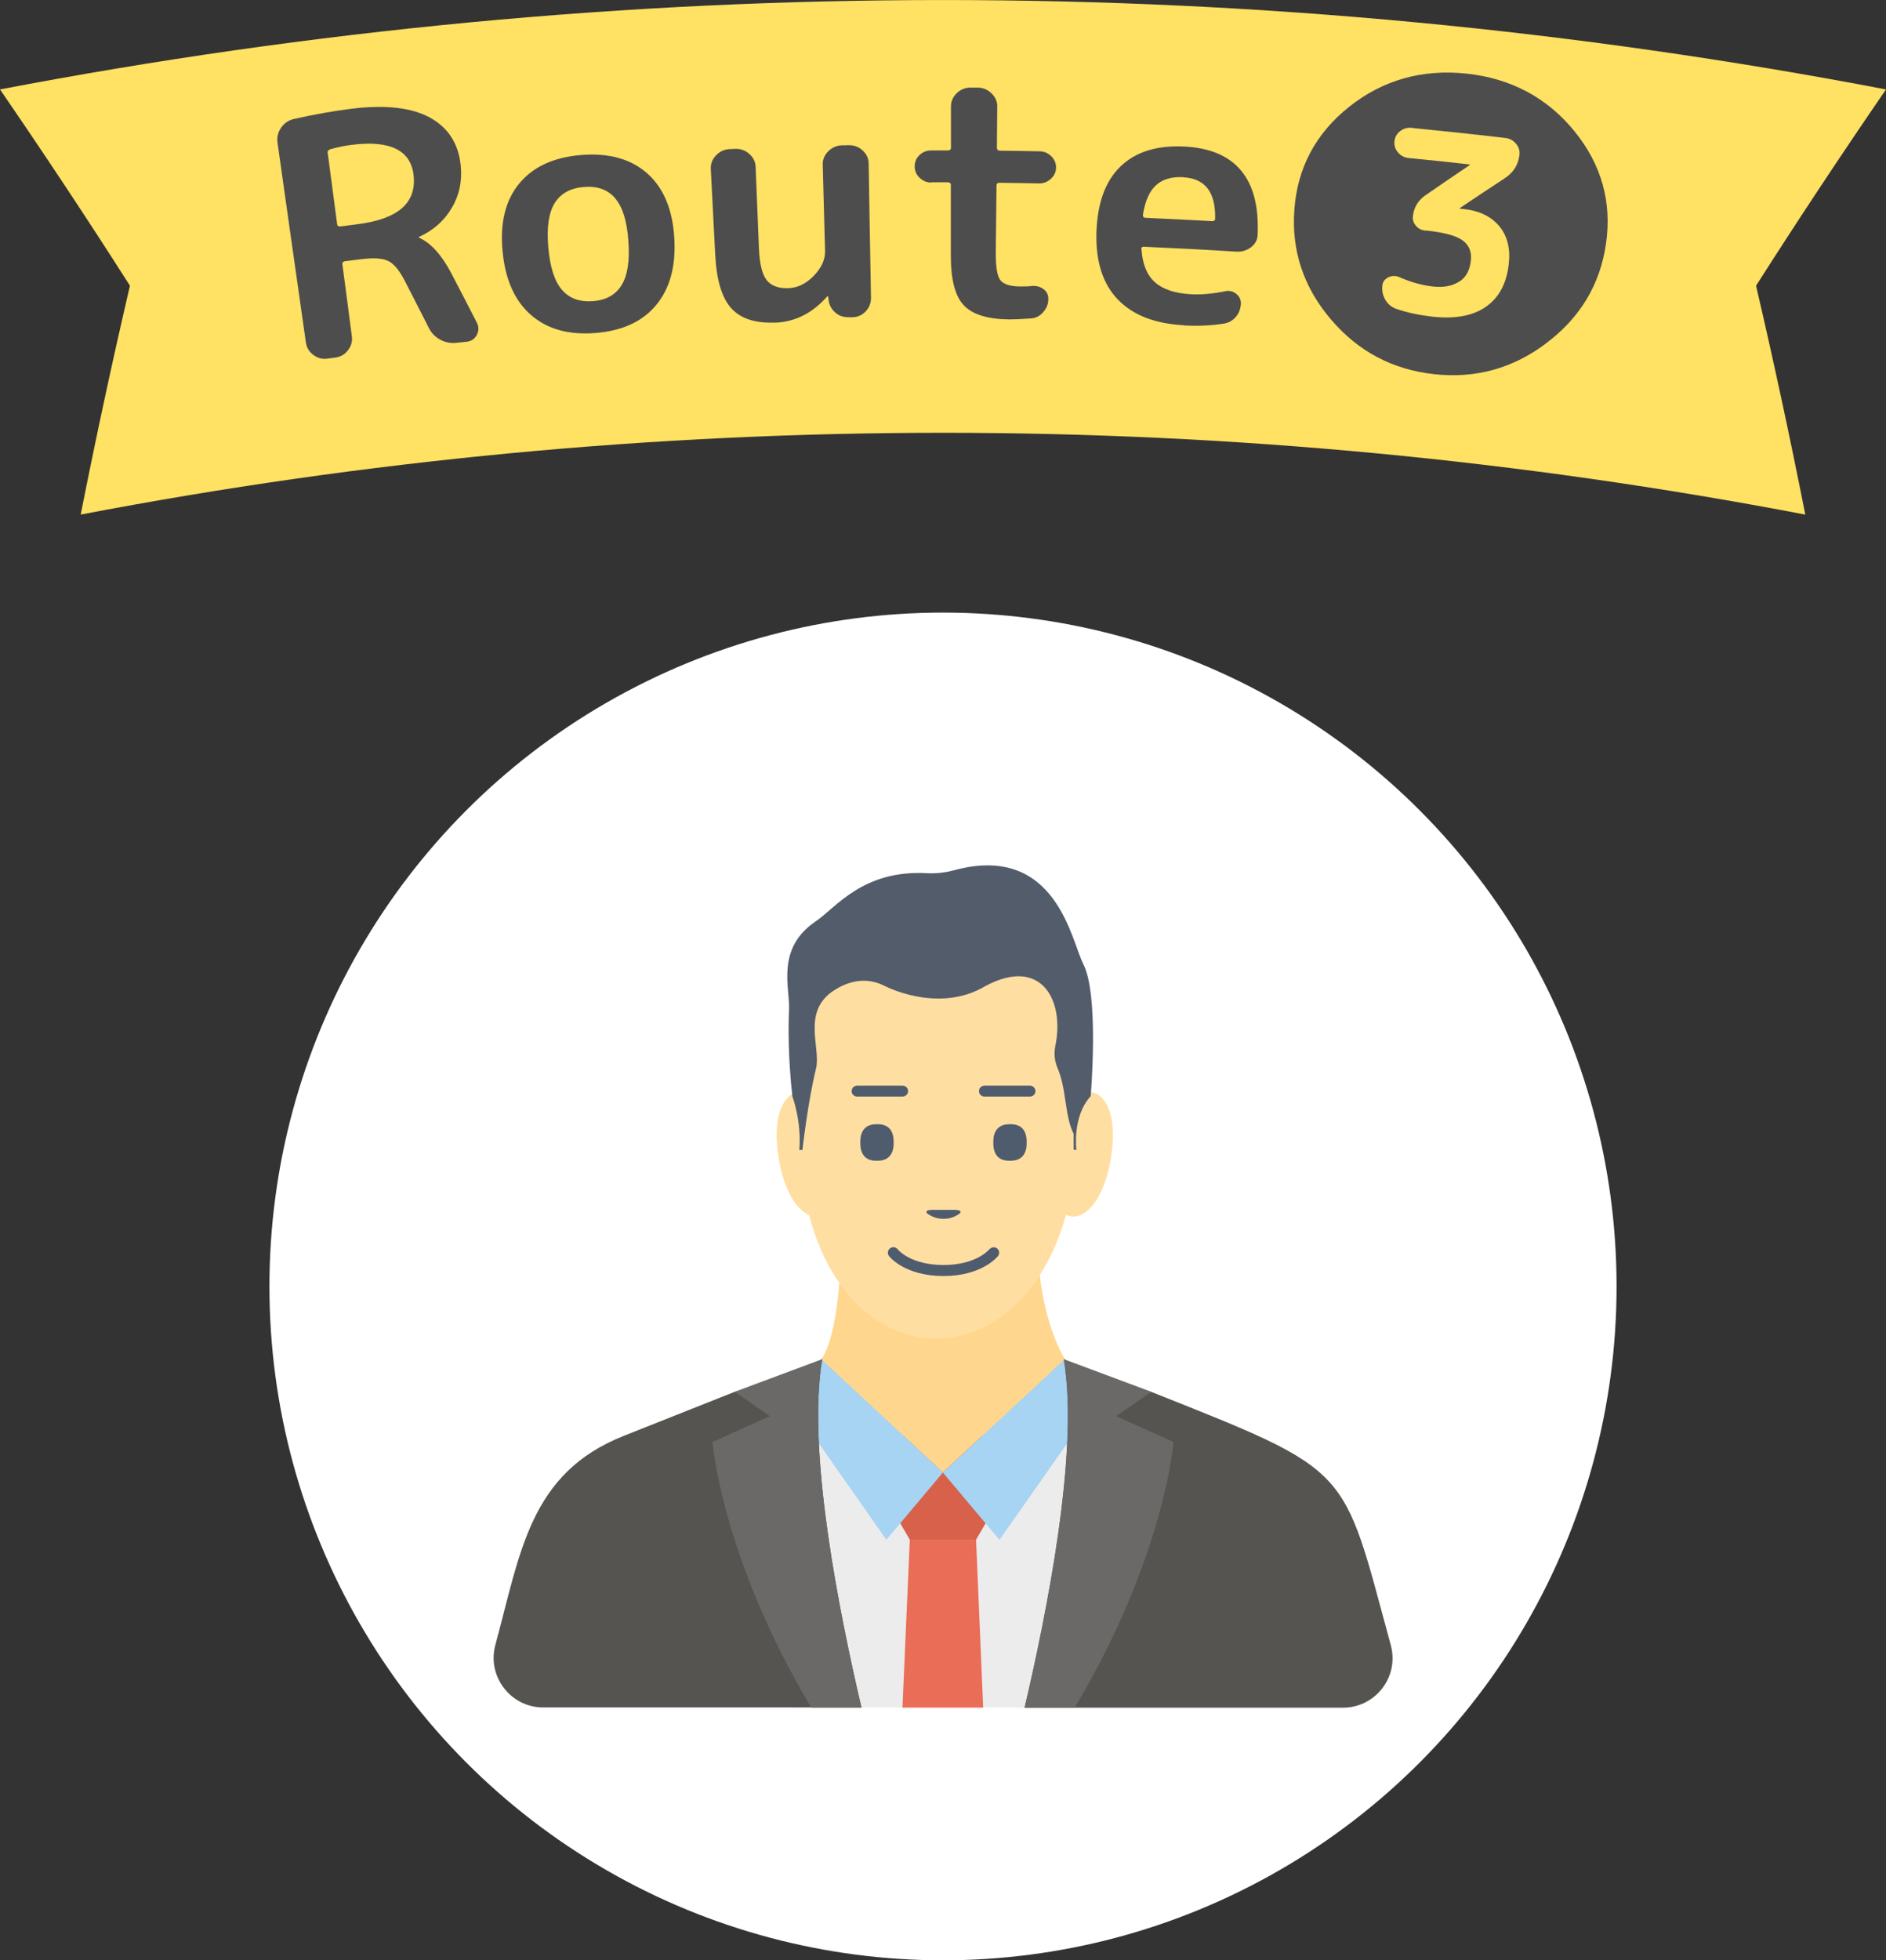 <?xml version="1.0" encoding="UTF-8"?><svg id="_レイヤー_2" xmlns="http://www.w3.org/2000/svg" width="154" height="160" viewBox="0 0 154 160"><rect x="0" y="0" width="154" height="160" fill="#333333" stroke="none"/><defs><style>.cls-1{fill:#ffe163;}.cls-2{fill:#fff;}.cls-3{fill:#6a6967;}.cls-4{fill:#4d4d4d;}.cls-5{fill:#a6d4f2;}.cls-6{fill:#ffd68d;}.cls-7{fill:#ffdea2;}.cls-8{fill:#ea6d57;}.cls-9{fill:#525c6b;}.cls-10{fill:#d7614a;}.cls-11{fill:#555451;}.cls-12{fill:#4f5c6d;}.cls-13{fill:#ececec;}</style></defs><g id="PC_contents"><circle class="cls-2" cx="77" cy="105" r="55"/><path class="cls-13" d="m90.88,130.87c0,5.95.43,4.51-2.33,8.5h-23.8l-1.31-17.55.33-5.02,3.03-.55c3.34,1.42,5.99,2.73,7.33,2.73,1.09,0,7.04-.1,7.14.03.11.13,4.09-2.82,4.69-3.14.6-.33,3.04-1.53,3.29-1.53s1.07,10.98,1.12,11.32c.06.35.49,5.2.49,5.2Z"/><path class="cls-6" d="m84.73,100.89l-2.94,2.04-2.41,4.02-6.66.34-4.04-5.23c-.22,7.54-1.63,8.87-1.63,8.87l-.1.47.34,4.67,4.28,4.24s5.62,2.97,5.8,2.91c.19-.06,4.08-1.48,4.08-1.48l3.9-3.56,1.6-7.24c-2.42-4.21-2.22-10.04-2.22-10.04Z"/><path class="cls-7" d="m87.9,81.49l-5.47-4.74-9.71.43c-6.93,3.31-5.58,2.21-7.45,6.08.22,8.35.15,6.54.31,9.1l-.31,1.5c1.1,20.72,21.35,20.33,22.63,0-.28-3.34-.25-.89,0-12.37Z"/><path class="cls-7" d="m85.93,93.8c-1.17,6.74,3.59,7.57,4.76.83,1.17-6.74-3.59-7.57-4.76-.83Z"/><path class="cls-7" d="m68.36,93.8c1.17,6.74-3.59,7.57-4.76.83-1.17-6.74,3.59-7.57,4.76-.83Z"/><path class="cls-9" d="m88.44,78.63c-.94-1.7-2.14-9.88-10.54-7.6-.71.19-1.45.28-2.19.24-5.27-.29-7.43,2.8-9.13,3.95-3.24,2.2-2.08,5.43-2.15,7.12-.06,1.31-.09,3.94.27,7.14,0,0,.76,2.03.57,4.38h.25s.45-3.97,1.11-6.64c.42-1.7-1.2-4.64,1.46-6.38.97-.63,2.42-1.18,4.02-.43,0,0,4.47,2.43,8.41.04,4.5-2.37,6.43,1.17,5.65,4.93-.12.59-.06,1.21.17,1.76.77,1.79.57,3.89,1.33,5.41v1.3h.22s-.35-2.73,1.17-4.38c0,0,.72-8.4-.64-10.85Z"/><polygon class="cls-8" points="80.28 139.37 73.69 139.37 74.29 125.67 79.7 125.67 80.28 139.37"/><path class="cls-10" d="m82.41,120.98l-1.93,3.35-.78,1.34h-5.41c-1-1.72-.44-.76-2.73-4.69l2.2-3.8,3.23,3,3.23-3,2.18,3.8Z"/><path class="cls-5" d="m89.75,114.09l-8.14,11.59-1.13-1.34-3.49-4.15c4.07-3.78,1.91-1.77,9.95-9.25l2.8,3.15Z"/><path class="cls-5" d="m77,120.18c-4.1,4.87-3.16,3.77-4.63,5.49l-8.12-11.59,2.8-3.15,6.72,6.25,3.23,3Z"/><path class="cls-11" d="m113.56,134.26c-4-14.66-2.97-14.06-19.54-20.65l-7.01-1.69c.88,7.29-1.4,19.19-3.34,27.46h25.99c2.67,0,4.61-2.54,3.9-5.11Z"/><path class="cls-3" d="m95.82,117.7s-.71,9.35-8.06,21.67h-4.1c1.75-7.47,4.5-20.92,3.19-28.44l7.16,2.67c-.4.27-2.46,1.71-2.87,1.99l4.67,2.1Z"/><path class="cls-11" d="m67,111.91l-7.01,1.69-9.07,3.6c-7.68,3.05-8.42,9.52-10.47,17.05-.7,2.57,1.24,5.11,3.9,5.11h25.99c-1.94-8.27-4.22-20.17-3.34-27.46Z"/><path class="cls-3" d="m58.18,117.7s.71,9.35,8.06,21.67h4.1c-1.94-8.27-4.22-20.17-3.34-27.46.05-.33.1-.66.15-.98l-7.16,2.67.26.17,2.61,1.82-4.67,2.1Z"/><path class="cls-12" d="m72.97,93.25c.02-.99-.45-1.52-1.36-1.49-.9-.02-1.38.5-1.36,1.49-.02.99.45,1.52,1.36,1.49.9.02,1.38-.5,1.36-1.49Z"/><path class="cls-12" d="m82.47,91.76c-.9-.02-1.38.5-1.36,1.49-.02.99.45,1.52,1.36,1.49.9.02,1.38-.5,1.36-1.49.02-.99-.45-1.52-1.36-1.49Z"/><path class="cls-12" d="m75.96,99.2l.18.09c.05.03.11.05.17.07.44.16,1.03.16,1.46,0,.06-.02.12-.04.17-.07l.18-.09c.49-.25.4-.45-.21-.45h-1.74c-.61,0-.7.2-.21.45Z"/><path class="cls-12" d="m80.79,101.96c-.04.05-1.08,1.29-3.75,1.29s-3.7-1.23-3.75-1.29c-.15-.19-.43-.22-.62-.07-.19.15-.23.43-.08.63.05.07,1.31,1.63,4.45,1.63s4.4-1.57,4.45-1.63c.15-.19.12-.47-.07-.62-.19-.15-.47-.12-.63.07Z"/><path class="cls-12" d="m74.15,89.06c0-.25-.2-.45-.45-.45h-3.71c-.25,0-.45.2-.45.45s.2.44.45.44h3.71c.25,0,.45-.2.45-.44Z"/><path class="cls-12" d="m84.1,88.61h-3.71c-.25,0-.45.2-.45.45s.2.44.45.44h3.71c.25,0,.45-.2.45-.44s-.2-.45-.45-.45Z"/><path class="cls-1" d="m147.4,42c-46.52-8.9-94.29-8.9-140.81,0,1.23-6.23,2.57-12.45,4.02-18.68C7.18,17.94,3.64,12.6,0,7.3,50.87-2.43,103.13-2.43,154,7.3c-3.64,5.3-7.18,10.64-10.61,16.02,1.45,6.22,2.79,12.45,4.02,18.68Z"/><path class="cls-4" d="m26.74,29.27c-.42.06-.8-.04-1.15-.3-.35-.26-.55-.59-.61-1-.78-5.44-1.55-10.89-2.32-16.33-.06-.43.03-.83.29-1.21.26-.38.61-.62,1.06-.72,1.6-.36,3.15-.64,4.65-.83,2.8-.35,4.95-.1,6.45.72,1.49.82,2.33,2.13,2.51,3.9.13,1.27-.11,2.43-.73,3.47-.61,1.04-1.5,1.83-2.66,2.36-.02,0-.03.01-.02.03,0,.04.02.05.03.05.95.43,1.83,1.41,2.62,2.91.7,1.34,1.4,2.69,2.09,4.04.16.33.15.65-.02.98-.18.33-.45.51-.81.55-.28.03-.56.06-.84.09-.47.05-.91-.03-1.32-.25-.41-.22-.72-.53-.93-.94-.67-1.32-1.34-2.64-2.02-3.95-.43-.82-.88-1.34-1.33-1.55-.46-.22-1.2-.26-2.23-.13-.42.05-.85.11-1.27.16-.17.02-.24.12-.22.27.26,1.95.52,3.91.77,5.86.06.41-.05.79-.31,1.13-.26.34-.59.54-1.01.6-.23.03-.45.06-.68.09Zm.02-16.78c.26,1.94.51,3.87.77,5.81.02.14.11.2.28.18.46-.06.93-.12,1.39-.18,3.3-.42,4.83-1.73,4.57-4.01-.23-2.02-1.91-2.86-5.03-2.47-.57.07-1.16.19-1.77.36-.16.06-.24.16-.22.3Z"/><path class="cls-4" d="m53.56,24.92c-1.13,1.35-2.78,2.09-4.95,2.26-2.18.17-3.91-.31-5.24-1.46-1.33-1.15-2.11-2.88-2.33-5.19-.23-2.31.22-4.16,1.35-5.54,1.13-1.38,2.83-2.16,5.09-2.34,2.26-.18,4.07.34,5.39,1.52,1.33,1.19,2.05,2.95,2.19,5.26.14,2.32-.37,4.14-1.5,5.49Zm-3.32-8.73c-.6-.71-1.46-1.02-2.56-.93-1.1.09-1.9.53-2.39,1.32-.49.79-.66,1.99-.52,3.61.14,1.61.51,2.77,1.12,3.47.6.7,1.44,1,2.52.92,1.08-.08,1.86-.52,2.34-1.3.49-.78.68-1.98.56-3.6-.11-1.62-.47-2.78-1.07-3.48Z"/><path class="cls-4" d="m63.27,26.33c-1.6.06-2.78-.32-3.55-1.16-.77-.84-1.21-2.29-1.32-4.38-.12-2.34-.24-4.67-.36-7.01-.02-.41.12-.78.43-1.1.3-.32.68-.49,1.11-.51.15,0,.3-.01.45-.02.43-.02.82.12,1.15.41.33.29.51.65.52,1.06.09,2.21.18,4.42.27,6.64.05,1.26.26,2.13.63,2.6.37.47.96.69,1.78.66.75-.03,1.44-.36,2.07-1.01.63-.65.94-1.33.92-2.05-.06-2.34-.13-4.68-.19-7.02-.01-.42.14-.78.45-1.09.31-.31.69-.48,1.12-.49.19,0,.38,0,.57-.01.43,0,.81.14,1.13.44.32.3.48.66.48,1.07.06,3.65.12,7.31.19,10.96,0,.41-.14.78-.43,1.09-.29.31-.65.47-1.07.48-.12,0-.24,0-.35,0-.44,0-.8-.13-1.11-.42-.31-.29-.48-.65-.51-1.08-.01-.06-.02-.13-.03-.19,0-.02-.01-.03-.03-.03-.02,0-.04.01-.05.03-1.21,1.37-2.63,2.08-4.28,2.14Z"/><path class="cls-4" d="m76.05,14.9c-.38,0-.69-.13-.96-.39-.27-.26-.4-.57-.4-.93,0-.36.12-.67.39-.92.26-.25.58-.38.96-.38.45,0,.9,0,1.36,0,.17,0,.26-.08.25-.24,0-1.12,0-2.23,0-3.35,0-.42.16-.78.47-1.08.32-.31.69-.46,1.13-.46.19,0,.38,0,.57,0,.44,0,.82.16,1.14.47.32.31.48.67.47,1.08-.01,1.12-.02,2.23-.03,3.35,0,.16.08.24.25.25,1.07.01,2.15.03,3.22.05.38,0,.7.14.97.4.26.26.4.57.39.93,0,.36-.15.67-.43.92-.28.26-.6.38-.98.37-1.07-.02-2.13-.04-3.2-.05-.17,0-.25.07-.25.21-.02,1.82-.04,3.64-.06,5.45-.01,1.17.11,1.93.36,2.27.25.34.78.52,1.59.53.44,0,.77,0,.99-.04.37-.03.69.06.96.26.27.2.4.48.39.82,0,.4-.15.75-.42,1.06-.27.31-.6.48-.98.51-.8.06-1.4.08-1.8.08-1.76-.02-2.99-.4-3.7-1.15-.71-.75-1.06-2.09-1.06-4.01,0-1.93,0-3.87,0-5.81,0-.14-.09-.22-.25-.22-.45,0-.9,0-1.35,0Z"/><path class="cls-4" d="m96.71,26.55c-2.38-.12-4.17-.81-5.42-2.09-1.24-1.28-1.83-3.11-1.76-5.5.08-2.38.72-4.17,1.95-5.36,1.23-1.2,2.97-1.75,5.22-1.64,4.19.21,6.19,2.64,5.99,7.17,0,.43-.19.78-.54,1.05-.35.27-.75.38-1.19.36-2.52-.16-5.04-.29-7.55-.4-.17,0-.24.07-.2.23.08,1.21.45,2.1,1.11,2.68.66.58,1.65.9,2.96.97.82.04,1.74-.04,2.76-.25.33-.07.64,0,.91.22.27.22.39.49.37.84-.03.41-.17.77-.44,1.07-.27.3-.6.47-1,.52-1.03.16-2.09.2-3.18.15Zm-.08-12.09c-.95-.05-1.7.17-2.24.66-.54.49-.89,1.3-1.07,2.43,0,.14.07.22.21.23,1.82.08,3.64.17,5.46.27.15,0,.23-.06.23-.2.05-2.16-.82-3.29-2.6-3.38Z"/><path class="cls-4" d="m126.28,28c-2.74,2.07-5.78,2.91-9.17,2.54-3.39-.37-6.18-1.84-8.41-4.44-2.23-2.61-3.26-5.59-3.01-8.99.25-3.39,1.72-6.2,4.47-8.39,2.75-2.19,5.98-3.1,9.6-2.71,3.62.39,6.58,1.97,8.8,4.7,2.22,2.73,3.06,5.79,2.58,9.16-.48,3.37-2.13,6.07-4.87,8.13Zm-10.99-17.57c-.36-.03-.68.06-.96.27-.28.22-.43.5-.47.84-.03.34.07.65.3.91.23.27.53.42.88.45,1.65.16,3.29.33,4.94.52,0,0,.02,0,.03,0,0,.02,0,.04,0,.05-1.21.82-2.42,1.64-3.62,2.47-.61.43-.95,1-1.02,1.72-.03.29.05.54.25.77.19.23.45.36.76.39.03,0,.06,0,.08,0,1.47.15,2.46.42,2.98.81.52.38.74.93.66,1.65-.09.79-.39,1.35-.92,1.69-.58.37-1.29.51-2.13.42-.92-.1-1.85-.35-2.81-.78-.3-.12-.6-.11-.89.03-.29.15-.45.38-.48.7-.04.41.05.8.26,1.15.22.36.52.6.91.73.91.31,1.89.51,2.94.63,1.82.19,3.26-.06,4.32-.79,1.07-.73,1.7-1.87,1.89-3.44.16-1.29-.09-2.33-.75-3.14-.66-.8-1.63-1.28-2.92-1.42-.1-.01-.2-.02-.31-.03,0,0-.02-.02-.03-.03.01,0,.02-.02.03-.02,1.2-.81,2.41-1.61,3.63-2.41.72-.46,1.13-1.1,1.23-1.92.04-.34-.05-.65-.28-.92-.23-.27-.52-.43-.88-.47-2.54-.3-5.09-.57-7.64-.82Z"/></g></svg>